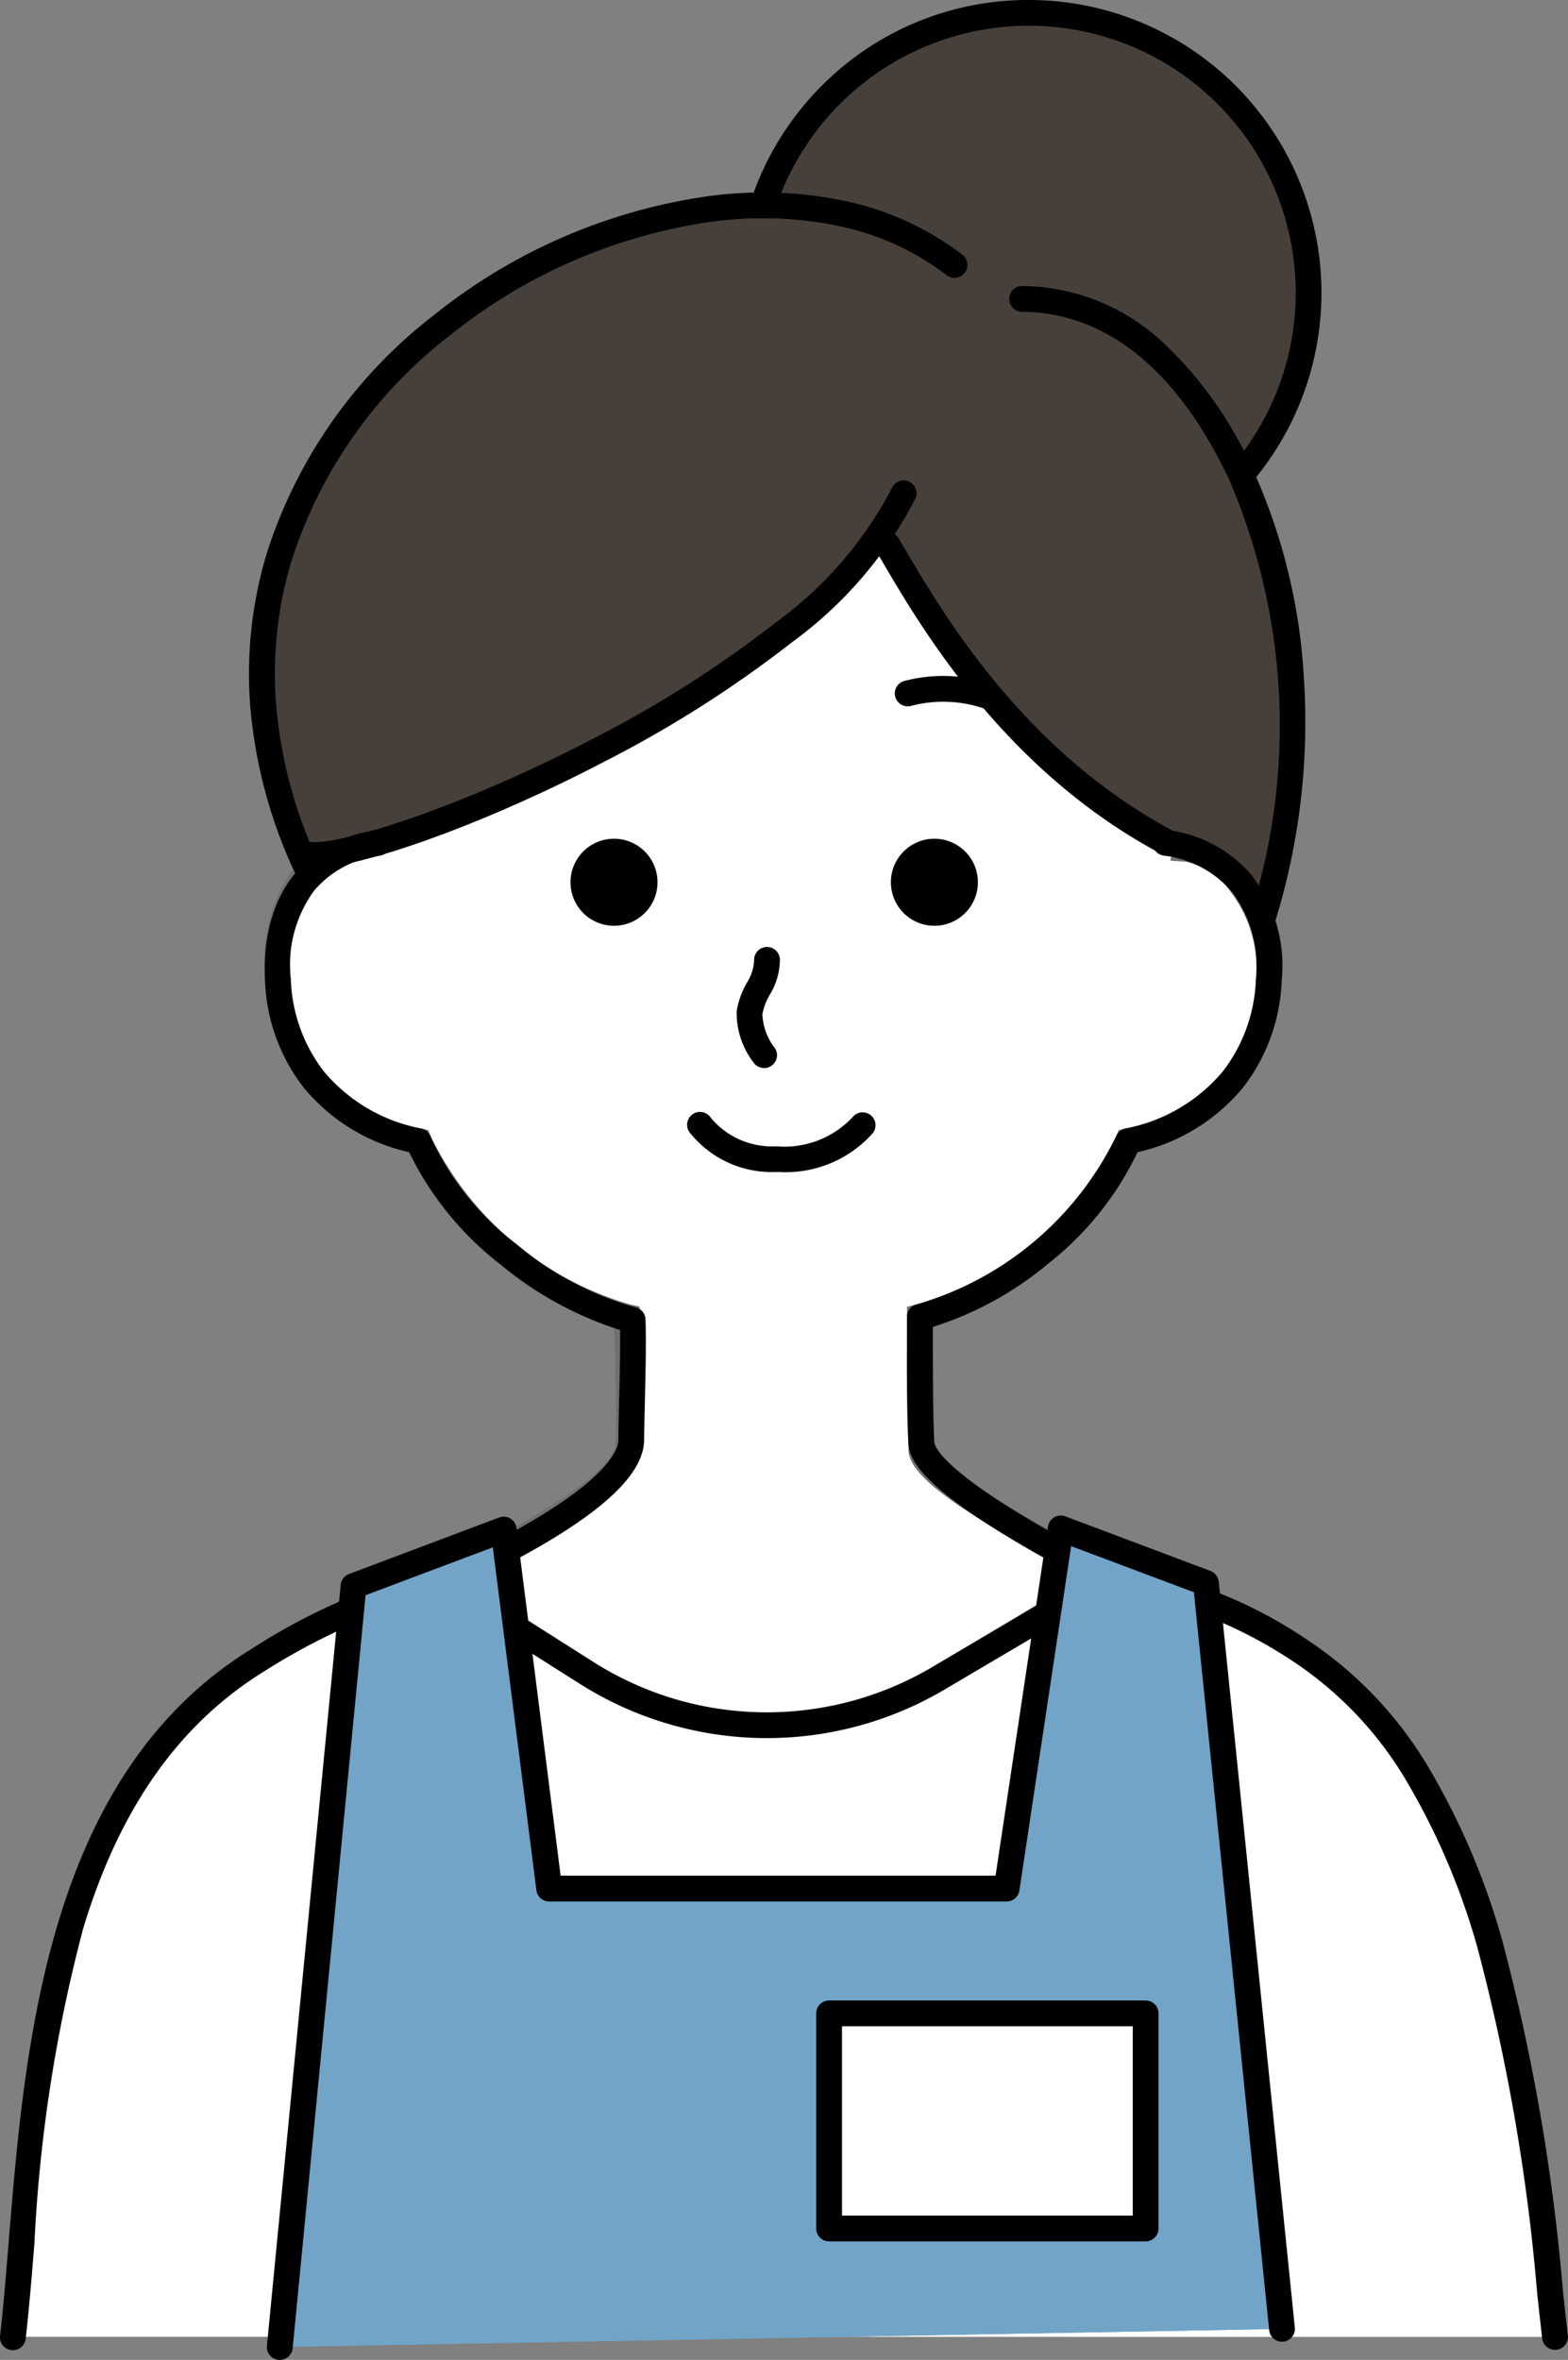 <svg xmlns="http://www.w3.org/2000/svg" width="60.804" height="91.468" viewBox="0 0 60.804 91.468">
  <rect x="0" y="0" width="60.804" height="91.468" fill="#808080" stroke="none"/>
  <g id="voice_04" transform="translate(-2.337 -1.464)">
    <g id="グループ_2073" data-name="グループ 2073" transform="translate(0.355 0.353)">
      <path id="パス_8047" data-name="パス 8047" d="M138.4,19.251a10.85,10.85,0,1,1,10.85,10.85,10.85,10.85,0,0,1-10.85-10.85" transform="translate(-107.373 -6.79)" fill="#473f39"/>
      <path id="パス_8047_-_アウトライン" data-name="パス 8047 - アウトライン" d="M149.247,30.6a11.35,11.35,0,1,1,8.026-3.324A11.276,11.276,0,0,1,149.247,30.6Zm0-21.7a10.35,10.35,0,1,0,10.35,10.35A10.362,10.362,0,0,0,149.247,8.9Z" transform="translate(-107.373 -6.79)" fill="#707070"/>
      <path id="楕円形_279" data-name="楕円形 279" d="M10.85-.5a11.35,11.35,0,0,1,8.026,19.376A11.35,11.35,0,1,1,2.824,2.824,11.276,11.276,0,0,1,10.85-.5Zm0,21.7A10.35,10.35,0,1,0,.5,10.85,10.362,10.362,0,0,0,10.85,21.2Z" transform="translate(31.024 1.611)"/>
      <path id="パス_8048" data-name="パス 8048" d="M92.862,94.725c1.124.079,3.344,1.8,3.183,5.066a6.49,6.49,0,0,1-5.454,6.262,12.92,12.92,0,0,1-8.075,6.814c0,1.324.078,3.622.054,5.1-.019,1.2,5.291,3.9,7.311,4.915-1.011.642-3.807,2.31-6.6,3.962a13.2,13.2,0,0,1-13.834-.234c-2.01-1.286-4.046-2.617-5.47-3.621,0,0,7.145-3.162,7.227-5.138.059-1.422-.019-3.611-.061-4.988a12.921,12.921,0,0,1-8.076-6.814,6.489,6.489,0,0,1-5.454-6.262c-.16-3.267,1.207-4.954,3.62-5.525.209-.364.1-3.608,1.486-5.429,15.929-20.949,24.228-6.6,29.88,3.863a2.945,2.945,0,0,1,.259,2.026" transform="translate(-44.861 -60.712)" fill="#fff"/>
      <path id="パス_8048_-_アウトライン" data-name="パス 8048 - アウトライン" d="M76.555,129.19a13.66,13.66,0,0,1-7.374-2.156c-2.394-1.531-4.241-2.754-5.489-3.633l-.722-.509.807-.357c.018-.008,1.789-.795,3.542-1.808,3.107-1.8,3.379-2.669,3.388-2.894.053-1.281-.006-3.184-.05-4.577a13.087,13.087,0,0,1-4.5-2.466,12.136,12.136,0,0,1-3.453-4.312,7.377,7.377,0,0,1-4.108-2.527,7.18,7.18,0,0,1-1.482-4.137,6.5,6.5,0,0,1,.933-4.082,4.846,4.846,0,0,1,2.769-1.876c.019-.142.039-.331.058-.506a9.856,9.856,0,0,1,1.447-4.817,38.33,38.33,0,0,1,8.3-8.424,12.585,12.585,0,0,1,7.055-2.516c3.2,0,6.169,1.643,9.076,5.023a56.327,56.327,0,0,1,6.291,9.846,3.414,3.414,0,0,1,.384,1.875,5.33,5.33,0,0,1,3.119,5.478,7.18,7.18,0,0,1-1.482,4.137,7.377,7.377,0,0,1-4.108,2.527,12.135,12.135,0,0,1-3.453,4.312,13.1,13.1,0,0,1-4.483,2.462c0,.454.014.985.024,1.54.02,1.069.042,2.28.028,3.179.013.071.2.63,2.742,2.156,1.476.884,3.157,1.742,4.293,2.31l.79.4-.746.474c-.861.547-3.085,1.883-6.611,3.97A13.717,13.717,0,0,1,76.555,129.19ZM64.982,123.08c1.19.816,2.779,1.86,4.738,3.113a12.7,12.7,0,0,0,13.309.225c2.749-1.628,4.7-2.8,5.832-3.487-1.1-.559-2.447-1.271-3.658-2-2.775-1.674-3.141-2.439-3.133-2.966.014-.883-.008-2.088-.028-3.151-.013-.726-.026-1.412-.027-1.944v-.4l.388-.09a12.447,12.447,0,0,0,7.724-6.513l.1-.244.256-.058a6.5,6.5,0,0,0,3.8-2.232,6.188,6.188,0,0,0,1.268-3.566,4.917,4.917,0,0,0-1-3.392,2.865,2.865,0,0,0-1.717-1.15l-.613-.043.167-.592a2.472,2.472,0,0,0-.218-1.652,55.523,55.523,0,0,0-6.169-9.669c-2.706-3.146-5.426-4.675-8.318-4.675a11.62,11.62,0,0,0-6.489,2.341,37.367,37.367,0,0,0-8.066,8.205,9.225,9.225,0,0,0-1.249,4.317,2.887,2.887,0,0,1-.2,1.058l-.108.188-.211.05a3.945,3.945,0,0,0-2.478,1.55,5.551,5.551,0,0,0-.757,3.465,6.187,6.187,0,0,0,1.268,3.566,6.5,6.5,0,0,0,3.8,2.232l.256.058.1.244a12.448,12.448,0,0,0,7.724,6.513l.375.087.023.75c.044,1.409.1,3.339.05,4.659a3.075,3.075,0,0,1-1.341,2,18.075,18.075,0,0,1-2.553,1.724C66.738,122.219,65.677,122.748,64.982,123.08Z" transform="translate(-44.861 -60.712)" fill="#707070"/>
      <path id="パス_8049" data-name="パス 8049" d="M93.813,69.652a24.32,24.32,0,0,0,.414-13.969A15.9,15.9,0,0,0,91,48.706a7.656,7.656,0,0,0-6.9-2.723c-11.054-10.84-35.292,3.8-27,21.728A47.164,47.164,0,0,0,79.174,55.189c2.322,3.674,5.541,8.578,9.732,10.759,1.906.992,4.116,1.841,4.907,3.7" transform="translate(-43.162 -32.998)" fill="#473f39"/>
      <path id="パス_8050" data-name="パス 8050" d="M76.774,185.452q-.278,0-.557-.01a14.992,14.992,0,0,1-7.79-2.523c-1.977-1.323-3.571-2.443-4.74-3.33a.5.5,0,0,1,.107-.859,36.018,36.018,0,0,0,3.616-1.828c3.082-1.807,3.42-2.84,3.422-3.2,0-.441.015-.978.029-1.546.021-.89.045-1.882.034-2.7a13.7,13.7,0,0,1-4.606-2.52,12.308,12.308,0,0,1-3.571-4.372,7.377,7.377,0,0,1-4.108-2.527,7.18,7.18,0,0,1-1.482-4.138c-.158-3.221,1.451-5.395,4.3-5.816a.5.5,0,1,1,.146.989,3.912,3.912,0,0,0-2.553,1.37,4.921,4.921,0,0,0-.9,3.408,6.187,6.187,0,0,0,1.268,3.567,6.5,6.5,0,0,0,3.8,2.232.5.5,0,0,1,.353.3,11.027,11.027,0,0,0,3.372,4.206,12.18,12.18,0,0,0,4.583,2.422.5.5,0,0,1,.387.472c.028.906,0,2.088-.025,3.13-.013.564-.026,1.1-.029,1.529-.007,1.19-1.291,2.519-3.924,4.062-1.119.655-2.225,1.2-2.938,1.528,1.068.784,2.413,1.719,4.013,2.79a14.03,14.03,0,0,0,14.7.547c3.191-1.8,4.841-2.765,5.667-3.269-1.161-.6-2.594-1.374-3.879-2.18-2.95-1.852-3.363-2.758-3.393-3.34-.062-1.2-.059-2.776-.056-4.04,0-.308,0-.6,0-.858a.5.5,0,0,1,.388-.488,12.446,12.446,0,0,0,7.724-6.513.5.5,0,0,1,.353-.3,6.5,6.5,0,0,0,3.8-2.232,6.187,6.187,0,0,0,1.268-3.567,4.778,4.778,0,0,0-.95-3.4,4.1,4.1,0,0,0-2.617-1.378.5.5,0,1,1,.146-.989,5.086,5.086,0,0,1,3.239,1.727,5.738,5.738,0,0,1,1.181,4.09,7.18,7.18,0,0,1-1.482,4.138,7.377,7.377,0,0,1-4.108,2.527,12.134,12.134,0,0,1-3.453,4.312,13.1,13.1,0,0,1-4.485,2.462c0,.152,0,.31,0,.473,0,1.252-.006,2.811.055,3.986.006.122.177.818,2.926,2.544,1.557.978,3.346,1.914,4.573,2.528a.5.5,0,0,1,.077.847c-.174.131-.7.53-6.479,3.792A15.043,15.043,0,0,1,76.774,185.452Z" transform="translate(-44.869 -116.794)"/>
      <path id="パス_8051" data-name="パス 8051" d="M72.061,305.809c-.873-7.582-1.808-21.4-9.829-26.567a17.545,17.545,0,0,0-7.445-2.878l-6.652,3.924a13.059,13.059,0,0,1-13.62-.213l-5.68-3.6a24.1,24.1,0,0,0-7.1,3.11c-9.014,5.572-8.608,18.638-9.481,26.22" transform="translate(-9.775 -214.119)" fill="#fff"/>
      <path id="パス_8052" data-name="パス 8052" d="M72.06,306.309a.5.5,0,0,1-.5-.443c-.063-.545-.125-1.117-.192-1.723a77.351,77.351,0,0,0-2.329-13.461,27.005,27.005,0,0,0-2.712-6.37,14.231,14.231,0,0,0-4.371-4.65,17.7,17.7,0,0,0-7.062-2.784l-6.51,3.84a13.559,13.559,0,0,1-14.141-.222l-5.5-3.483a24.93,24.93,0,0,0-6.744,3c-3.3,2.041-5.594,5.291-7.008,9.935a58.59,58.59,0,0,0-1.9,12.247c-.107,1.311-.208,2.549-.337,3.671a.5.5,0,1,1-.993-.114c.127-1.105.228-2.335.334-3.638.623-7.623,1.476-18.064,9.381-22.95a24.405,24.405,0,0,1,7.262-3.175.5.5,0,0,1,.366.068l5.68,3.6a12.559,12.559,0,0,0,13.1.205l6.652-3.924a.5.5,0,0,1,.29-.068,17.912,17.912,0,0,1,7.679,2.957,15.219,15.219,0,0,1,4.684,4.97A28,28,0,0,1,70,290.4a78.147,78.147,0,0,1,2.364,13.636c.066.6.129,1.176.191,1.717a.5.5,0,0,1-.44.554A.507.507,0,0,1,72.06,306.309Z" transform="translate(-9.775 -214.119)"/>
      <path id="パス_8053" data-name="パス 8053" d="M62.884,105.122a2.087,2.087,0,0,1-.362-.028.5.5,0,1,1,.175-.984c1.038.185,5.721-1.24,10.992-3.981a44.276,44.276,0,0,0,7.118-4.524,15.026,15.026,0,0,0,4.509-5.229.5.5,0,0,1,.914.4,15.972,15.972,0,0,1-4.8,5.6,45.281,45.281,0,0,1-7.282,4.631C69.62,103.372,64.777,105.122,62.884,105.122Z" transform="translate(-48.734 -70.373)"/>
      <path id="パス_8054" data-name="パス 8054" d="M194.6,81.74a.5.5,0,0,1-.478-.647,24.1,24.1,0,0,0-.89-16.742c-2.534-5.33-5.754-6.456-8.01-6.462a.5.5,0,1,1,0-1,8.109,8.109,0,0,1,5.575,2.295,15.263,15.263,0,0,1,3.336,4.738,22.628,22.628,0,0,1,2.015,8.155,26.186,26.186,0,0,1-1.072,9.311A.5.5,0,0,1,194.6,81.74Z" transform="translate(-143.604 -44.692)"/>
      <path id="パス_8055" data-name="パス 8055" d="M56.661,67.52a.5.5,0,0,1-.455-.292,18.914,18.914,0,0,1-1.731-6.51,16.15,16.15,0,0,1,.665-5.921,18.937,18.937,0,0,1,6.5-9.2,21.866,21.866,0,0,1,10.5-4.565,15.57,15.57,0,0,1,5.324.155,11.364,11.364,0,0,1,4.632,2.1.5.5,0,1,1-.612.791,10.373,10.373,0,0,0-4.228-1.915,14.575,14.575,0,0,0-4.982-.142,20.853,20.853,0,0,0-10.007,4.358A17.944,17.944,0,0,0,56.1,55.09a15.154,15.154,0,0,0-.624,5.556,17.919,17.919,0,0,0,1.642,6.166.5.5,0,0,1-.454.708Z" transform="translate(-42.794 -32.302)"/>
      <path id="パス_8056" data-name="パス 8056" d="M172.877,111.548a.5.5,0,0,1-.238-.061c-5.978-3.241-9.2-8.749-10.743-11.4l-.13-.222a.5.5,0,1,1,.863-.505l.131.223c1.5,2.568,4.624,7.913,10.356,11.021a.5.5,0,0,1-.239.94Z" transform="translate(-125.789 -77.366)"/>
      <path id="パス_8057" data-name="パス 8057" d="M139.031,174.795a.5.5,0,0,1-.427-.239,3.16,3.16,0,0,1-.636-1.957,3.221,3.221,0,0,1,.392-1.1,1.81,1.81,0,0,0,.285-.859.5.5,0,1,1,1-.07,2.621,2.621,0,0,1-.39,1.38,2.41,2.41,0,0,0-.29.761,2.312,2.312,0,0,0,.494,1.327.5.5,0,0,1-.426.761Z" transform="translate(-107.42 -132.288)"/>
      <path id="パス_8058" data-name="パス 8058" d="M168.8,125a.5.5,0,0,1-.168-.029,4.916,4.916,0,0,0-2.9-.126.5.5,0,0,1-.26-.966,5.925,5.925,0,0,1,3.494.15.5.5,0,0,1-.168.971Z" transform="translate(-128.421 -96.374)"/>
      <path id="パス_8059" data-name="パス 8059" d="M133.128,200.729l-.157,0a4.067,4.067,0,0,1-3.335-1.539.5.5,0,1,1,.83-.557,3.091,3.091,0,0,0,2.53,1.1,3.631,3.631,0,0,0,2.953-1.117.5.5,0,1,1,.8.6A4.511,4.511,0,0,1,133.128,200.729Z" transform="translate(-100.916 -154.191)"/>
      <path id="パス_8060" data-name="パス 8060" d="M162.729,151.55a1.687,1.687,0,1,1,1.687,1.687,1.687,1.687,0,0,1-1.687-1.687" transform="translate(-126.2 -116.243)"/>
      <path id="パス_8061" data-name="パス 8061" d="M107.821,151.55a1.687,1.687,0,1,1,1.687,1.687,1.687,1.687,0,0,1-1.687-1.687" transform="translate(-83.716 -116.243)"/>
      <path id="パス_8062" data-name="パス 8062" d="M58,299.739l2.859-29.495,5.82-2.191,1.77,13.919H86.187l2.1-13.958,5.629,2.117,2.951,28.908" transform="translate(-45.169 -207.66)" fill="#71a4c7"/>
      <path id="パス_8063" data-name="パス 8063" d="M58,299.739l2.859-29.495,5.82-2.191,1.77,13.919H86.187l2.1-13.958,5.629,2.117,2.951,28.908" transform="translate(-45.169 -207.66)" fill="#71a4c7"/>
      <path id="パス_8063_-_アウトライン" data-name="パス 8063 - アウトライン" d="M58,300.239l-.049,0a.5.5,0,0,1-.449-.546L60.363,270.2a.5.5,0,0,1,.322-.42l5.82-2.191a.5.5,0,0,1,.672.4l1.714,13.482H85.757l2.034-13.533a.5.5,0,0,1,.67-.394l5.629,2.117a.5.5,0,0,1,.321.417l2.951,28.908a.5.5,0,0,1-.995.1l-2.919-28.6L88.688,268.7l-2.007,13.347a.5.5,0,0,1-.494.426H68.451a.5.5,0,0,1-.5-.437l-1.69-13.291L61.328,270.6,58.5,299.787A.5.5,0,0,1,58,300.239Z" transform="translate(-45.169 -207.66)"/>
      <rect id="長方形_1007" data-name="長方形 1007" width="12.274" height="8.337" transform="translate(34.133 79.15)" fill="#fff"/>
      <path id="長方形_1008" data-name="長方形 1008" d="M0-.5H12.274a.5.5,0,0,1,.5.5V8.337a.5.5,0,0,1-.5.5H0a.5.5,0,0,1-.5-.5V0A.5.5,0,0,1,0-.5ZM11.774.5H.5V7.837H11.774Z" transform="translate(34.133 79.15)"/>
    </g>
  </g>
</svg>
